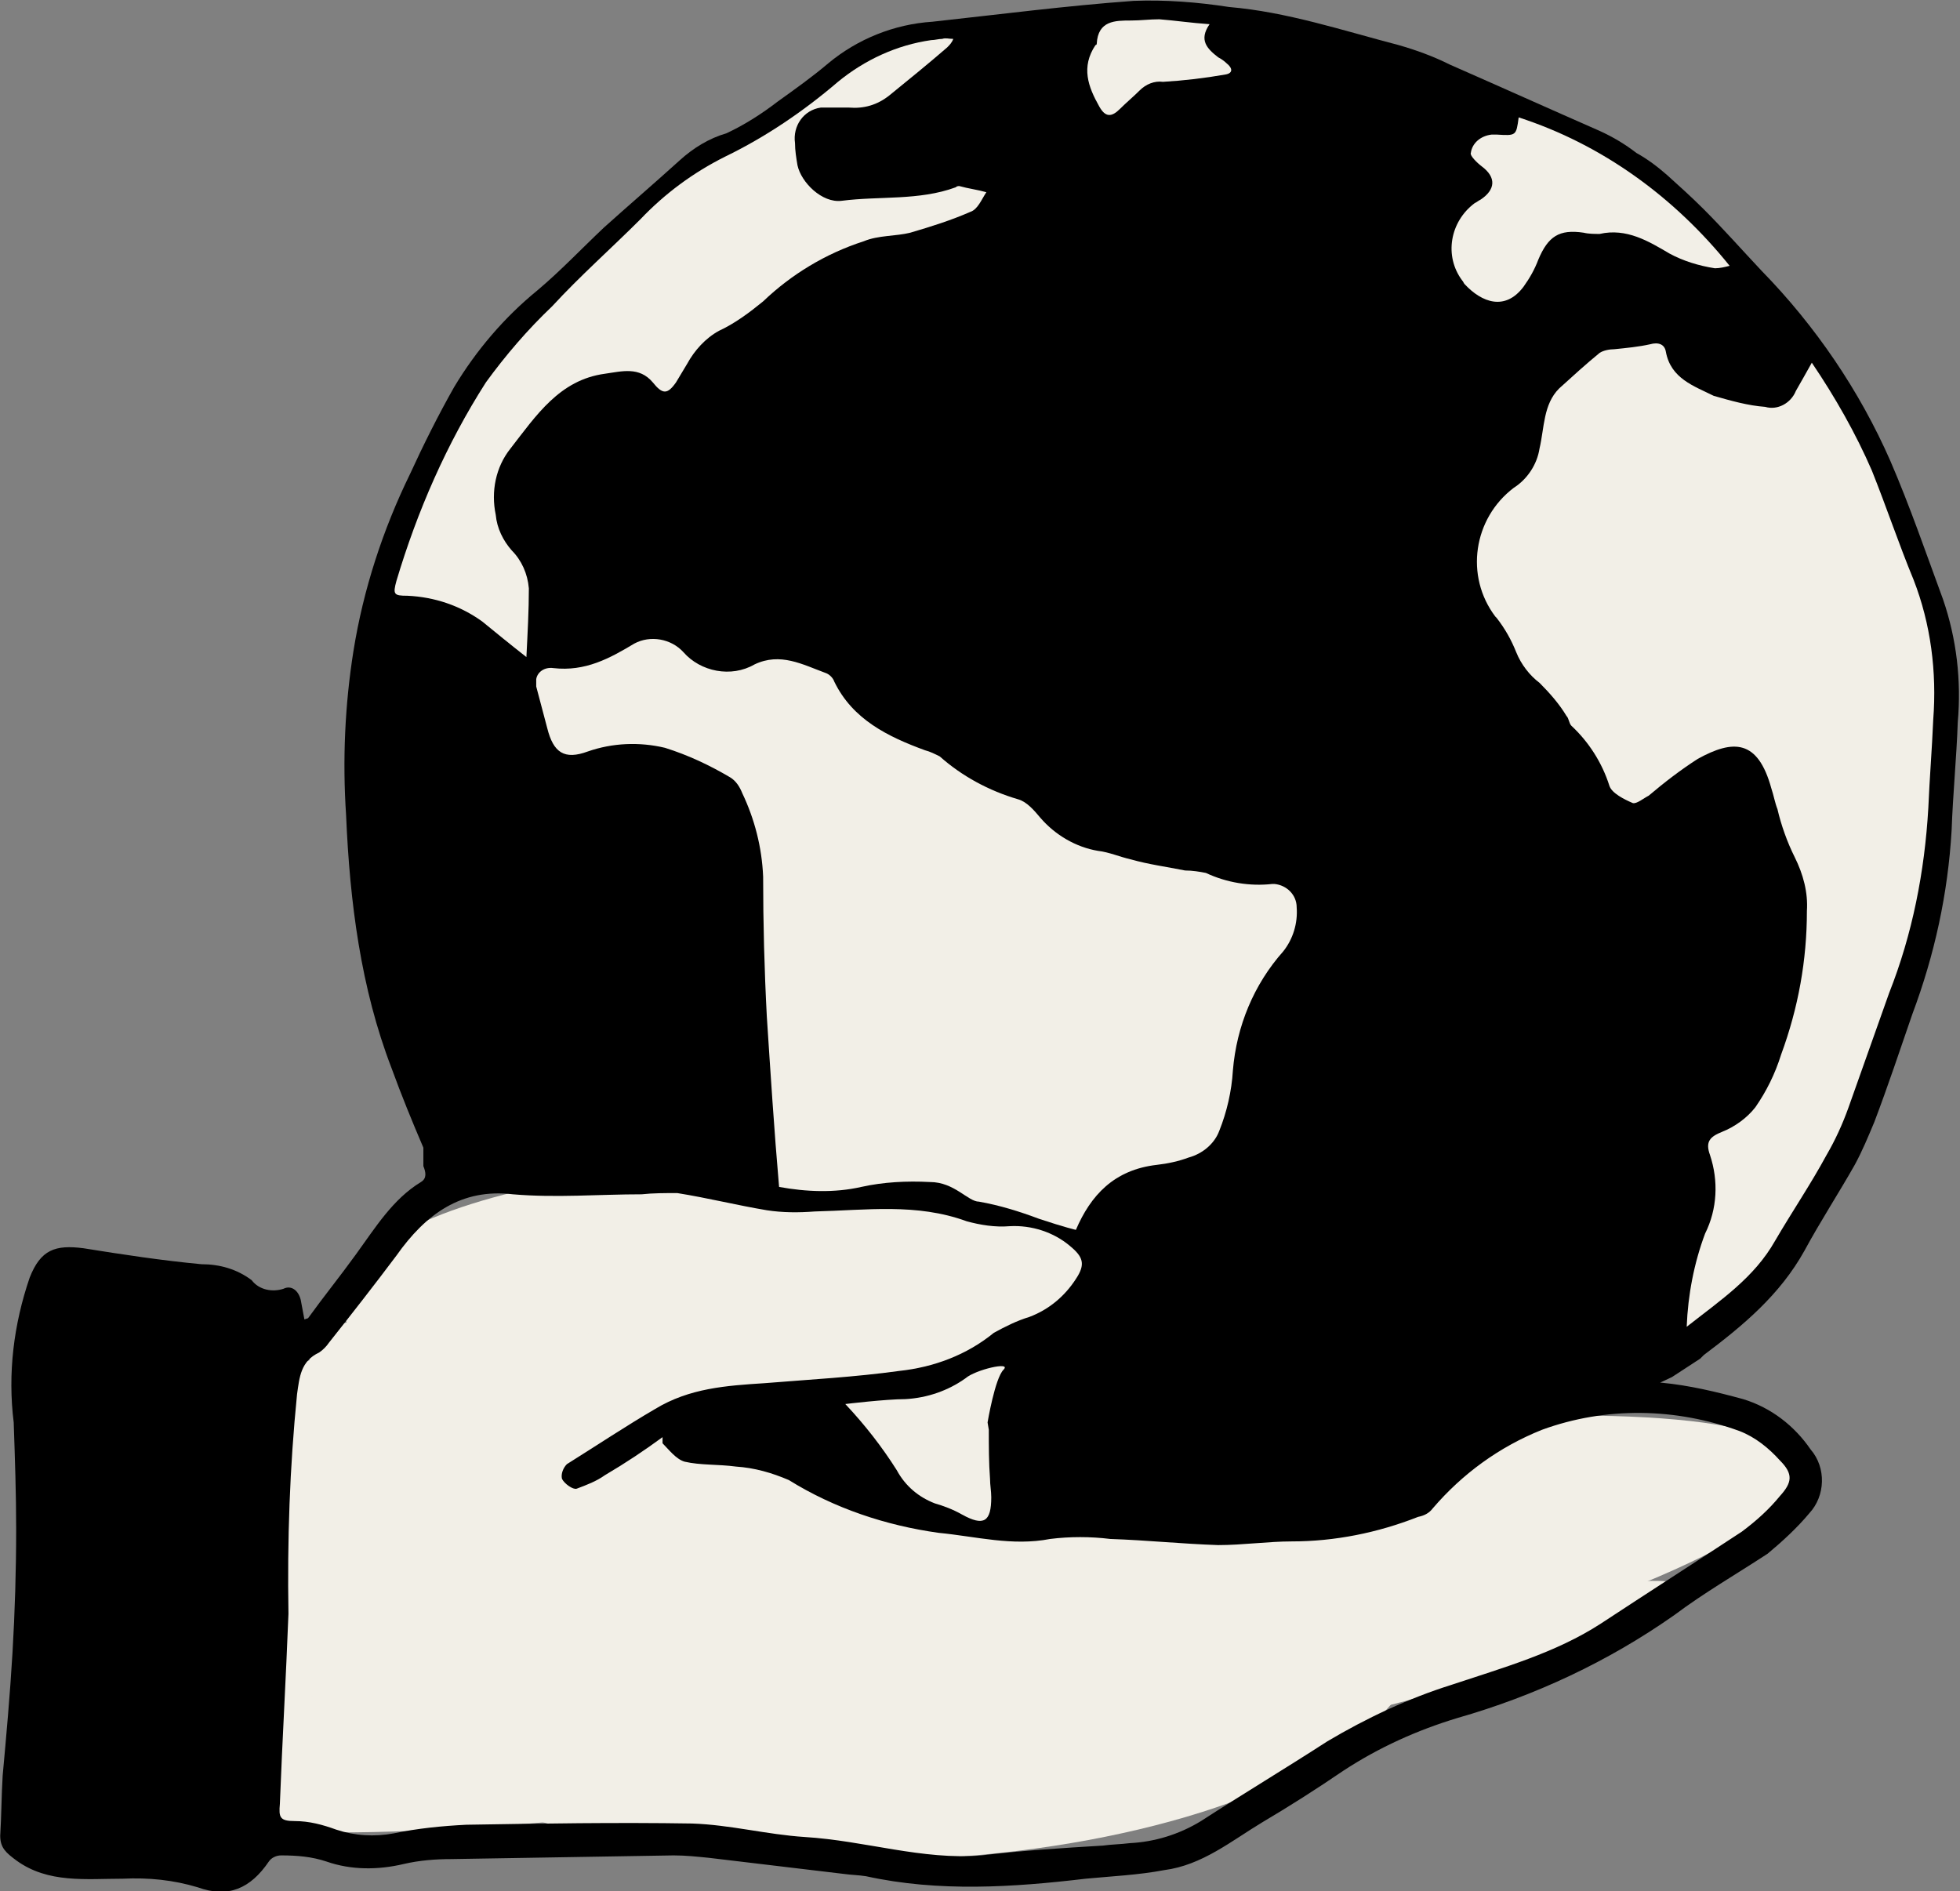 <?xml version="1.0" encoding="UTF-8"?> <!-- Generator: Adobe Illustrator 24.3.0, SVG Export Plug-In . SVG Version: 6.00 Build 0) --> <svg xmlns="http://www.w3.org/2000/svg" xmlns:xlink="http://www.w3.org/1999/xlink" version="1.1" id="Capa_1" x="0px" y="0px" viewBox="0 0 159.8 154.2" style="enable-background:new 0 0 159.8 154.2;" xml:space="preserve"><rect x="0" y="0" width="159.8" height="154.2" fill="#808080" stroke="none"/> <style type="text/css"> .st0{fill:#F2EFE7;} </style> <ellipse class="st0" cx="64.1" cy="106.2" rx="36.2" ry="11.4"></ellipse> <ellipse class="st0" cx="43.1" cy="127" rx="36.2" ry="18.5"></ellipse> <ellipse transform="matrix(0.983 -0.182 0.182 0.983 -22.855 16.454)" class="st0" cx="78" cy="132.4" rx="70.2" ry="11.4"></ellipse> <ellipse class="st0" cx="69.7" cy="132.7" rx="46.3" ry="19"></ellipse> <ellipse transform="matrix(0.967 -0.256 0.256 0.967 -30.94 33.793)" class="st0" cx="114.2" cy="135.6" rx="24" ry="3"></ellipse> <ellipse class="st0" cx="30.8" cy="111.2" rx="5.6" ry="3.8"></ellipse> <g id="Grupo_37695" transform="translate(-30.882 -38.428)"> <path id="Trazado_38107" d="M169.5,149.2l0.3-0.3c3.2-2.4,6.2-4.9,8.2-8.5c1.3-2.4,2.8-4.7,4.1-7c0.6-1.1,1.1-2.3,1.6-3.5 c1.1-2.9,2.1-5.9,3.1-8.8c1.8-4.8,2.9-9.8,3.2-15c0.1-2.9,0.4-5.9,0.5-8.8c0.3-3.4-0.1-6.8-1.2-10c-1.4-3.8-2.7-7.6-4.3-11.3 c-2.5-5.7-6.1-11-10.5-15.5c-1.6-1.7-3.1-3.4-4.7-5c-1-1-2-1.9-3-2.8c-0.8-0.7-1.6-1.3-2.5-1.8c-0.9-0.7-1.9-1.3-3-1.8 c-4.1-1.8-8.1-3.6-12.2-5.4c-1.4-0.7-2.8-1.2-4.2-1.6c-4.6-1.2-9.1-2.7-13.8-3.1c-2.6-0.4-5.2-0.6-7.8-0.5 c-5.5,0.4-10.9,1.1-16.4,1.7c-3.1,0.2-6.1,1.4-8.5,3.4c-1.3,1.1-2.7,2.1-4.1,3.1c-1.3,1-2.7,1.9-4.2,2.6c-1.4,0.4-2.7,1.2-3.8,2.2 c-2.1,1.9-4.2,3.7-6.2,5.5c-1.8,1.7-3.5,3.5-5.4,5.1c-2.7,2.2-5,4.9-6.8,7.9c-1.3,2.3-2.5,4.7-3.6,7.1c-2.2,4.5-3.8,9.4-4.6,14.4 c-0.7,4.4-0.9,8.9-0.6,13.4c0.3,7.1,1.2,14.1,3.7,20.6c0.8,2.2,1.7,4.4,2.6,6.5v1.2l0,0.3c0.2,0.5,0.3,1-0.2,1.3 c-2.3,1.4-3.7,3.7-5.3,5.9c-1.3,1.8-2.6,3.4-3.9,5.2l-0.3,0.1l-0.3-1.6c-0.2-0.8-0.8-1.2-1.4-0.9c-0.9,0.3-2,0.1-2.6-0.7 c-1.2-0.9-2.6-1.3-4.1-1.3c-3.2-0.3-6.5-0.8-9.6-1.3c-2.3-0.3-3.5,0.1-4.4,2.4c-1.3,3.8-1.8,7.8-1.3,11.8c0.1,2.9,0.2,5.8,0.2,8.7 c0,3.4-0.1,6.7-0.3,10.1s-0.5,6.7-0.8,10c-0.1,1.6-0.1,3.3-0.2,4.9c0,1,0.5,1.4,1.3,2c2.6,1.9,5.7,1.5,8.7,1.5 c2.1-0.1,4.1,0.1,6.1,0.7c2.5,0.9,4.3,0.1,5.8-2.1c0.2-0.3,0.6-0.5,1-0.5c1.3,0,2.5,0.1,3.7,0.5c2,0.7,4.2,0.7,6.3,0.2 c1.3-0.3,2.6-0.4,3.9-0.4l18.1-0.3c1,0,1.9,0.1,2.9,0.2l10.9,1.3c0.7,0.1,1.3,0.1,1.9,0.2c5.9,1.3,12,0.9,17.9,0.2 c2.1-0.2,4.3-0.3,6.4-0.7c3.1-0.4,5.5-2.4,8-3.9c2.2-1.3,4.4-2.7,6.6-4.2c2.9-1.9,6-3.3,9.3-4.3c6.3-1.8,12.3-4.6,17.7-8.4 c2.4-1.8,5-3.3,7.6-5c1.2-1,2.4-2.1,3.4-3.3c1.3-1.4,1.4-3.7,0.1-5.2c-1.3-1.9-3.2-3.4-5.5-4.1c-4.4-1.2-8.8-2.1-13.5-0.8 c-1.2,1.3,0,2.7,7.7-1 M84.9,155.6v0.5c0.5,0.5,1.1,1.3,1.8,1.5c1.3,0.3,2.7,0.2,4.2,0.4c1.5,0.1,2.9,0.5,4.3,1.1 c3.7,2.3,7.9,3.7,12.2,4.3c3.1,0.3,6,1.1,9.1,0.5c1.6-0.2,3.3-0.2,4.9,0c3,0.1,5.8,0.4,8.8,0.5c2,0,4.1-0.3,6-0.3 c3.5,0,7-0.7,10.3-2c0.5-0.1,0.9-0.3,1.2-0.7c2.4-2.8,5.4-5,8.9-6.4c5.2-1.9,10.9-1.8,16.1,0.1c1.3,0.5,2.4,1.4,3.3,2.4 c1.1,1.1,1,1.8,0,2.9c-0.9,1.1-1.9,2-3.1,2.9c-3.8,2.5-7.7,5-11.5,7.5c-3.7,2.4-8,3.6-12.2,5c-3.5,1.1-6.9,2.7-10.1,4.6 c-3.4,2.2-6.9,4.3-10.3,6.5c-1.8,1.1-3.8,1.7-5.8,1.8c-0.8,0.1-1.5,0.1-2.2,0.2c-3.3,0.2-6.6,0.4-9.9,0.8 c-4.8,0.4-9.5-1.2-14.4-1.5c-3.1-0.2-6.1-1-9.2-1.1c-6.1-0.1-12.3,0-18.4,0.1c-2,0.1-4,0.3-5.9,0.7c-1.6,0.3-3.2,0.2-4.7-0.3 c-1.1-0.4-2.2-0.7-3.4-0.7c-1.2,0-1.3-0.3-1.2-1.4c0.2-5.2,0.5-10.3,0.7-15.5c-0.1-6,0.1-11.9,0.7-17.9c0.2-1.4,0.3-2.7,1.8-3.4 c0.3-0.2,0.6-0.5,0.8-0.8c1.9-2.4,3.7-4.7,5.5-7.1c2.4-3.4,5.3-5.5,9.5-5c3.5,0.3,7,0,10.5,0c0.9-0.1,1.9-0.1,2.9-0.1 c2.5,0.4,4.9,1,7.3,1.4c1.3,0.2,2.6,0.2,3.9,0.1c4.2-0.1,8.3-0.7,12.4,0.8c1.1,0.3,2.3,0.5,3.5,0.4c1.8-0.1,3.6,0.5,4.9,1.6 c1.1,0.9,1.3,1.5,0.5,2.7c-0.9,1.4-2.2,2.5-3.8,3.1c-1,0.3-2,0.8-2.9,1.3c-2.2,1.8-4.9,2.8-7.7,3.1c-3.6,0.5-7.3,0.7-11,1 c-3.1,0.2-6.1,0.4-8.9,2.1c-2.4,1.4-4.8,3-7.2,4.5c-0.3,0.3-0.5,0.8-0.4,1.2c0.2,0.4,0.9,0.9,1.2,0.8c0.8-0.3,1.6-0.6,2.3-1.1 C81.9,157.7,83.4,156.7,84.9,155.6z"></path> <path id="Trazado_38108" class="st0" d="M178.6,68c-0.5,0.9-0.9,1.6-1.3,2.3c-0.4,1-1.5,1.6-2.5,1.3c-1.4-0.1-2.8-0.5-4.2-0.9 c-1.6-0.8-3.5-1.4-3.9-3.6c-0.1-0.6-0.6-0.8-1.3-0.6c-0.9,0.2-1.9,0.3-2.9,0.4c-0.4,0-0.9,0.1-1.2,0.3c-1.1,0.9-2.2,1.9-3.3,2.9 c-1.3,1.3-1.2,3.2-1.6,4.9c-0.2,1.3-1,2.5-2.1,3.2c-3.3,2.5-4,7.2-1.5,10.5c0,0,0.1,0.1,0.1,0.1c0.7,0.9,1.2,1.8,1.6,2.8 c0.4,1,1.1,1.9,1.9,2.5c0.8,0.8,1.6,1.7,2.2,2.7c0.2,0.2,0.2,0.6,0.4,0.8c1.4,1.3,2.5,3,3.1,4.9c0.2,0.6,1.2,1.1,1.9,1.4 c0.3,0.1,0.9-0.4,1.3-0.6c1.3-1.1,2.6-2.1,4-3c2.9-1.6,4.9-1.6,6,2.4c0.2,0.6,0.3,1.2,0.5,1.7c0.3,1.3,0.8,2.7,1.4,3.9 c0.7,1.4,1.1,2.9,1,4.4c0,4-0.7,7.9-2.1,11.7c-0.5,1.6-1.2,3-2.1,4.3c-0.7,0.9-1.7,1.6-2.7,2c-1,0.4-1.4,0.8-1,1.9 c0.7,2.1,0.6,4.4-0.4,6.4c-0.9,2.4-1.4,5-1.5,7.6c2.8-2.2,5.5-4,7.2-7c1.4-2.4,2.9-4.6,4.2-7c0.7-1.2,1.3-2.5,1.8-3.9 c1.1-3.1,2.2-6.2,3.3-9.3c1.9-4.8,2.9-9.9,3.2-15.1c0.1-2.4,0.3-4.8,0.4-7.2c0.3-3.9-0.2-7.8-1.6-11.4c-1.2-2.9-2.2-5.9-3.4-8.9 C182.2,73.8,180.5,70.8,178.6,68z"></path> <path id="Trazado_38109" class="st0" d="M73.8,92c0.1-2,0.2-3.8,0.2-5.6c-0.1-1.2-0.6-2.3-1.4-3.1c-0.7-0.8-1.2-1.8-1.3-2.9 c-0.4-1.9,0-3.9,1.2-5.4c2.1-2.7,4-5.6,7.7-6.1c1.4-0.2,2.8-0.6,3.9,0.7c0.8,1,1.2,1,1.9,0c0.3-0.5,0.6-1,0.9-1.5 c0.6-1.1,1.5-2.1,2.6-2.7c1.3-0.6,2.5-1.5,3.6-2.4c2.3-2.2,5.1-3.9,8.2-4.9c1.2-0.5,2.6-0.4,3.8-0.7c1.7-0.5,3.3-1,4.9-1.7 c0.6-0.2,0.9-1,1.3-1.6c-0.7-0.2-1.5-0.3-2.2-0.5c-0.1,0-0.2,0-0.3,0.1c-3,1.1-6.2,0.7-9.3,1.1c-1.6,0.2-3.3-1.5-3.6-2.9 c-0.1-0.6-0.2-1.2-0.2-1.8c-0.2-1.4,0.7-2.7,2.1-2.9c0.2,0,0.4,0,0.6,0c0.6,0,1.2,0,1.7,0c1.2,0.1,2.3-0.2,3.3-1 c1.6-1.3,3.2-2.6,4.7-3.9c0.2-0.2,0.4-0.4,0.5-0.7c-0.4,0-0.6-0.1-0.9,0c-0.3,0-0.6,0.1-0.9,0.1c-2.8,0.4-5.4,1.6-7.6,3.4 c-2.8,2.4-5.9,4.5-9.2,6.1c-2.6,1.3-4.9,3-6.9,5.1c-2.4,2.4-4.9,4.6-7.2,7.1c-2,1.9-3.8,4-5.4,6.2c-3.2,5-5.6,10.5-7.3,16.2 C62.9,86.9,63,87,64.1,87c2.2,0.1,4.3,0.8,6.1,2.1C71.3,90,72.4,90.9,73.8,92z"></path> <path id="Trazado_38110" class="st0" d="M154.7,48c-0.2,1.5-0.2,1.5-1.8,1.4c-0.1,0-0.3,0-0.4,0c-0.9,0.1-1.6,0.7-1.7,1.5 c-0.1,0.2,0.5,0.8,0.9,1.1c1.2,0.9,1.1,1.9-0.1,2.7c-0.2,0.1-0.3,0.2-0.5,0.3c-2,1.5-2.5,4.3-1,6.3c0.1,0.1,0.1,0.2,0.2,0.3 c1.4,1.5,3.3,2.2,4.8,0.2c0.5-0.7,0.9-1.4,1.2-2.2c0.8-1.9,1.7-2.5,3.7-2.2c0.4,0.1,0.9,0.1,1.3,0.1c2.2-0.5,4,0.6,5.7,1.6 c1.1,0.6,2.4,1,3.7,1.2c0.4,0,0.8-0.1,1.2-0.2C167.4,54.5,161.5,50.2,154.7,48z"></path> <path id="Trazado_38111" class="st0" d="M129.5,40.4c-1.5-0.1-2.8-0.3-4.1-0.4c-0.8,0-1.5,0.1-2.3,0.1c-1.3,0-2.7,0-2.8,1.9 c0,0,0,0.1-0.1,0.1c-1.2,1.8-0.6,3.4,0.3,5c0.5,0.9,1,0.9,1.7,0.2c0.5-0.5,1.1-1,1.6-1.5c0.5-0.5,1.2-0.8,1.9-0.7 c1.7-0.1,3.4-0.3,5.1-0.6c0.6-0.1,0.6-0.5,0.1-0.9c-0.2-0.2-0.5-0.4-0.7-0.5C129.3,42.4,128.6,41.7,129.5,40.4z"></path> <path id="Trazado_38112" class="st0" d="M101.1,135.2c1.8-0.4,3.7-0.5,5.6-0.4c2,0,3.1,1.6,4,1.6c1.7,0.3,3.3,0.8,4.9,1.4 c2.1,0.7,3,0.9,3,0.9c1.2-2.8,3.1-4.9,6.6-5.3c0.9-0.1,1.8-0.3,2.6-0.6c1.1-0.3,2.1-1.1,2.5-2.2c0.6-1.5,1-3.2,1.1-4.9 c0.3-3.6,1.7-7,4.1-9.7c0.8-1,1.2-2.3,1.1-3.6c0-1-0.8-1.8-1.8-1.9c-0.1,0-0.1,0-0.2,0c-1.8,0.2-3.7-0.1-5.4-0.9 c-0.5-0.1-1.1-0.2-1.7-0.2c-1.5-0.3-3-0.5-4.4-0.9c-0.9-0.2-1.8-0.6-2.7-0.7c-1.8-0.3-3.5-1.3-4.7-2.7c-0.5-0.6-1.1-1.3-1.8-1.5 c-2.4-0.7-4.6-1.9-6.4-3.5c-0.4-0.2-0.8-0.4-1.2-0.5c-3-1.1-5.9-2.5-7.4-5.6c-0.1-0.3-0.4-0.6-0.7-0.7c-1.9-0.7-3.7-1.7-5.8-0.7 c-1.9,1.1-4.4,0.6-5.8-1c-1-1.1-2.7-1.4-4-0.7c-2,1.2-4,2.3-6.6,2c-0.7-0.1-1.3,0.3-1.4,0.9c0,0.2,0,0.4,0,0.6 c0.3,1.1,0.6,2.3,0.9,3.4c0.5,2,1.4,2.6,3.3,1.9c2-0.7,4.2-0.8,6.3-0.3c1.9,0.6,3.6,1.4,5.3,2.4c0.5,0.3,0.8,0.8,1,1.3 c1,2.1,1.6,4.4,1.7,6.8c0,3.8,0.1,7.6,0.3,11.4c0.3,4.6,0.6,9.3,1,13.9C96.6,135.6,98.9,135.7,101.1,135.2z M111.4,154.4 c0,0,0.6-3.6,1.3-4.3c0.7-0.7-2.3,0-3.1,0.7c-1.4,1-3.1,1.6-4.9,1.7c-1.6,0-4.9,0.4-4.9,0.4c1.6,1.7,3,3.5,4.2,5.4 c0.7,1.3,1.8,2.2,3.1,2.7c0.7,0.2,1.5,0.5,2.2,0.9c1.8,1,2.4,0.6,2.4-1.4c0-0.5-0.1-1-0.1-1.5c-0.1-1.3-0.1-2.7-0.1-4"></path> </g> </svg> 